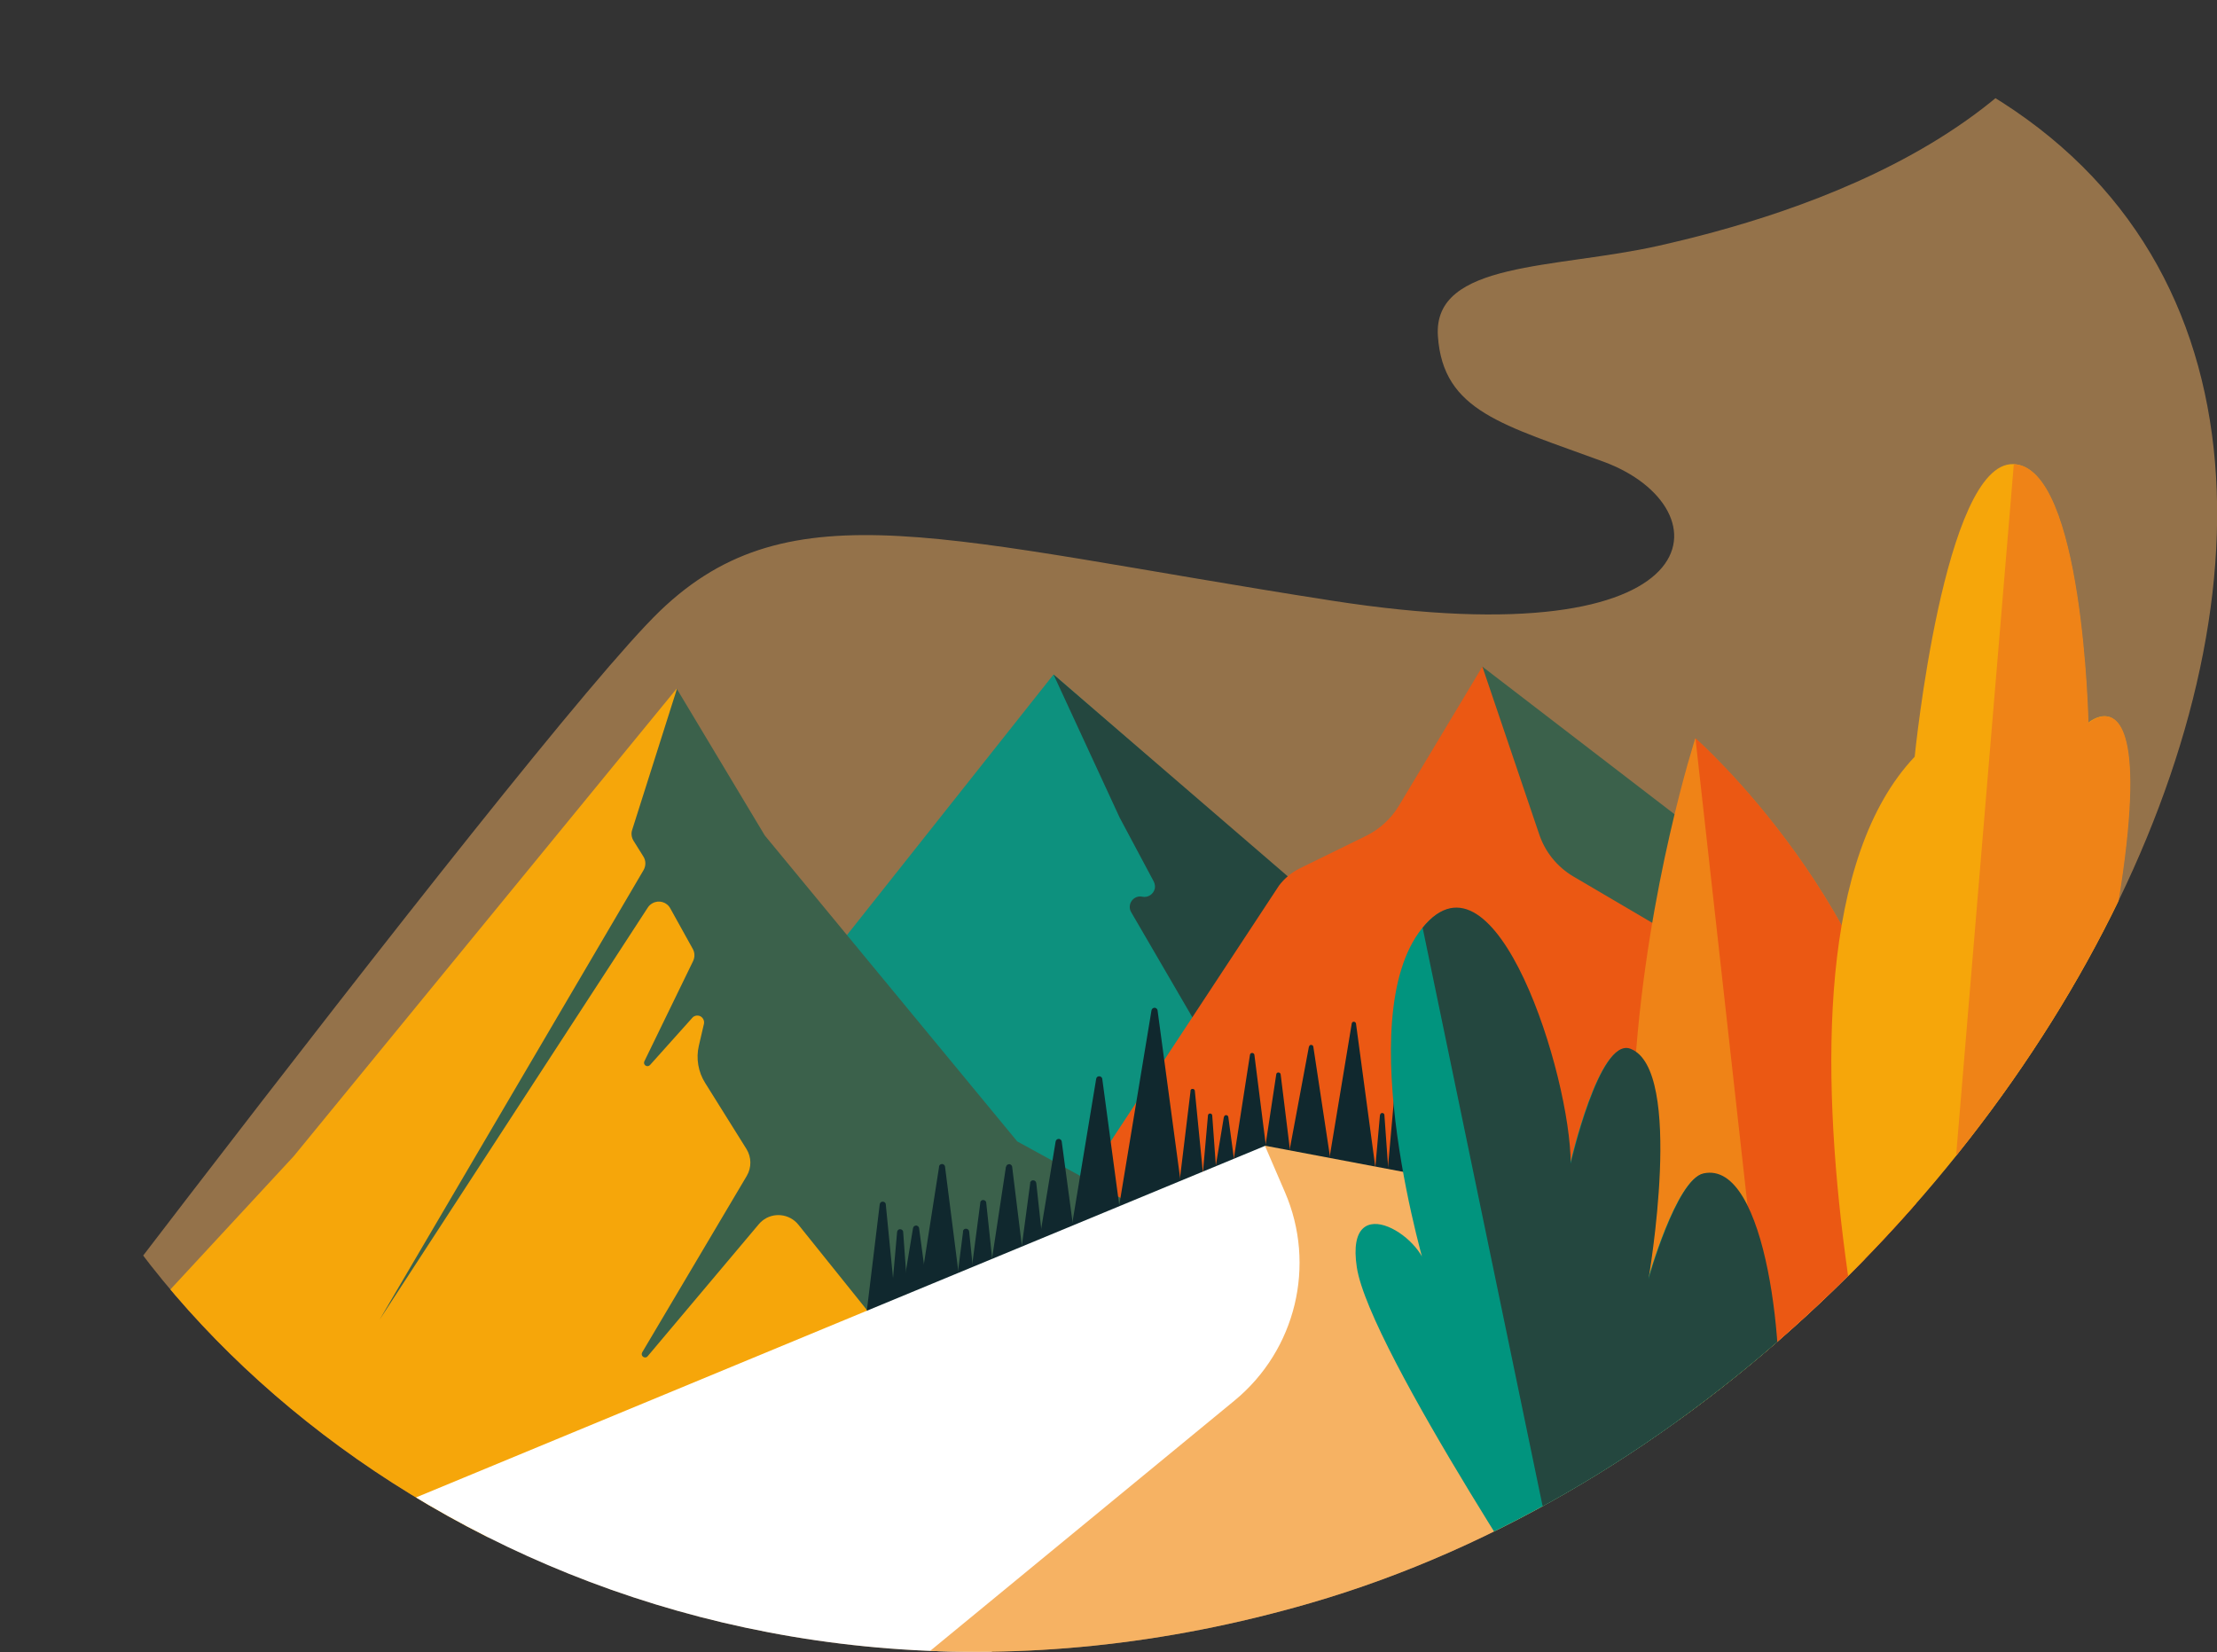 <svg xmlns="http://www.w3.org/2000/svg" xmlns:xlink="http://www.w3.org/1999/xlink" id="Calque_1" viewBox="0 0 1350.8 1006.6"><rect x="0" y="0" width="1350.8" height="1006.6" fill="#333333" stroke="none"/><defs><style>.cls-1{fill:none;}.cls-2{clip-path:url(#clippath);}.cls-3{fill:#01947e;}.cls-4{fill:#f6a60a;}.cls-5,.cls-6{fill:#f6b263;}.cls-7{fill:#ef8317;}.cls-8{fill:#eb5813;}.cls-9{fill:#fff;}.cls-10{fill:#10282e;}.cls-11{fill:#24473f;}.cls-12{fill:#0d917e;}.cls-13{fill:#3b614b;}.cls-14{clip-path:url(#clippath-1);}.cls-6{isolation:isolate;opacity:.5;}</style><clipPath id="clippath"><path class="cls-1" d="m1147.6,26.9c429,157.9,115,815.4-349.2,949.9C79,1185.4-398,225.4,459.1,273.9c310.9,17.6,330.4-378.8,688.5-246.9h0Z"></path></clipPath><clipPath id="clippath-1"><polygon class="cls-1" points="1029.8 420.9 1101.2 1061.7 1202.6 692.9 1135.8 515.4 1029.8 420.9"></polygon></clipPath></defs><g class="cls-2"><g id="Illustration_2"><g id="Groupe_133"><path id="Trac&#xE9;_481" class="cls-6" d="m-113.3,1029.2S322.5,448.8,402.2,372.2c79.6-76.5,173.5-42.9,409.3-6.2,235.8,36.7,240.6-56.9,165.7-84.6-61.2-22.6-98-30.6-101.1-76.6-3.1-45.9,71.9-40.9,134.7-55.1,77.6-17.5,270.1-71.6,282.4-230.8,12.3-159.2-38.2-196.9-280.1-218.3-241.9-21.4-150.4-261-150.4-261l1523.7-1.4-15.3,1626-2484.5-35.1h0Z"></path><path id="Trac&#xE9;_482" class="cls-12" d="m355.8,771.9l286.1-360.9,283.9,246.5-79.2,191.4-354.3,50.6-136.4-127.6Z"></path><path id="Trac&#xE9;_483" class="cls-11" d="m641.9,411l187.2,161.3-38.5,157.7-101.4-174.2c-1.8-3-.7-6.9,2.3-8.7,1.4-.8,3-1.1,4.5-.7h0c3.4.7,6.8-1.5,7.6-4.9.3-1.5,0-3-.6-4.3l-20.8-39"></path><path id="Trac&#xE9;_484" class="cls-13" d="m903.2,406.2l217,166.7-33.6,62-162.8-45.2-33.6-81.4,12.9-102.1Z"></path><path id="Trac&#xE9;_485" class="cls-8" d="m653.3,731.1l126-191.5c3.3-4.4,7.7-8,12.7-10.5l40.2-19.7c8.4-4.1,15.5-10.6,20.3-18.7l50.7-84.5,34.5,101.8c3.6,11,11,20.2,21,26.1l153.8,90.4-116.3,143.4-284.2,19.4-58.7-56.3h0Z"></path><path id="Trac&#xE9;_486" class="cls-4" d="m412.3,419.6l-4.7,88.6,59.9,104.8,121.3,227.6L28.7,1024.9l-115.3-27,8.6-15.8,256.9-277.5,233.4-285"></path><path id="Trac&#xE9;_487" class="cls-13" d="m412.3,419.6l53.7,89.5,153.8,186.4,100.1,54.8-172.7,71.6-60.7-75.6c-5.4-6.8-15.4-7.9-22.1-2.4-.8.6-1.5,1.4-2.2,2.2l-67.6,80.3c-.7.9-2,1-2.9.2-.8-.6-.9-1.7-.4-2.6l63.7-107.5c3-5.1,2.9-11.4-.2-16.4l-25.2-40.3c-4.2-6.7-5.6-14.9-3.8-22.6l3.1-13.3c.5-2.2-.9-4.5-3.1-5-1.5-.3-3,.1-4,1.3l-25.8,28.8c-.8.8-2,.9-2.9.1-.7-.6-.9-1.6-.5-2.4l29.7-61.1c1.1-2.3,1.1-5.1-.2-7.4l-13.7-24.7c-2.1-3.9-7-5.3-10.9-3.1-1.1.6-2.1,1.5-2.8,2.6l-163.4,251.1,160.8-273.9c1.5-2.6,1.5-5.8-.1-8.3l-6-9.6c-1.2-2-1.6-4.4-.8-6.7l27.3-86h0Z"></path><path id="Trac&#xE9;_488" class="cls-10" d="m924.3,589.6l-30.7,185.9,55.9,1.4-25.2-187.3Z"></path><path id="Trac&#xE9;_489" class="cls-10" d="m890.7,631.3l-30.7,185.9,55.9,1.4-25.2-187.3Z"></path><path id="Trac&#xE9;_490" class="cls-10" d="m984.5,662.1l-15.4,173.6,28,1.3-12.6-174.9Z"></path><path id="Trac&#xE9;_491" class="cls-10" d="m761.6,642.7l-18.7,120.2,36.7,1-15.3-121.1c0-.7-.8-1.3-1.5-1.2-.6,0-1.1.5-1.2,1.1h0Z"></path><path id="Trac&#xE9;_492" class="cls-10" d="m745.7,680.5l-17.9,108.5,35.3.9-14.7-109.3c-.1-.7-.8-1.2-1.5-1.1-.6,0-1,.5-1.1,1.1h0Z"></path><path id="Trac&#xE9;_493" class="cls-10" d="m736,679.7l-8,90.4,17.2.8-6.6-91.2c0-.7-.7-1.3-1.4-1.2-.7,0-1.2.6-1.2,1.2Z"></path><path id="Trac&#xE9;_494" class="cls-10" d="m868.5,652.9l-16.8,112.5,30.5.8-13.7-113.3Z"></path><path id="Trac&#xE9;_495" class="cls-10" d="m853,628.8l-10,112.5,18.1.9-8.1-113.3Z"></path><path id="Trac&#xE9;_496" class="cls-10" d="m840.8,679.4l-8.5,95.8,18.1.8-6.9-96.6c0-.7-.7-1.3-1.4-1.2-.7,0-1.2.6-1.2,1.2h0Z"></path><path id="Trac&#xE9;_497" class="cls-10" d="m823.6,623.7l-29.3,177,55.9,1.4-24-178.4c-.1-.7-.8-1.2-1.5-1.1-.6,0-1,.5-1.1,1.1h0Z"></path><path id="Trac&#xE9;_498" class="cls-10" d="m725.4,664.7l-13.3,109.7,26.8.9-10.9-110.6c0-.7-.7-1.3-1.5-1.2-.6,0-1.1.5-1.2,1.2h0Z"></path><path id="Trac&#xE9;_499" class="cls-10" d="m777.6,654.7l-13.9,91.8,28,.7-11.4-92.5c0-.7-.8-1.3-1.5-1.2-.6,0-1.1.5-1.2,1.1h0Z"></path><path id="Trac&#xE9;_500" class="cls-10" d="m797.5,637.8l-17.5,93.7,34.5.7-14.3-94.4c-.1-.7-.8-1.2-1.5-1.1-.6,0-1,.5-1.1,1.1Z"></path><path id="Trac&#xE9;_501" class="cls-10" d="m701.6,615.6l-28.7,173.5,55.9,1.4-23.5-174.8c-.1-1-1.1-1.8-2.1-1.6-.8.1-1.5.7-1.6,1.6Z"></path><path id="Trac&#xE9;_502" class="cls-10" d="m667.9,657.3l-28.7,173.5,55.9,1.4-23.5-174.8c-.1-1-1.1-1.7-2.1-1.6-.8.1-1.5.7-1.6,1.6Z"></path><path id="Trac&#xE9;_503" class="cls-10" d="m1031.2,676.9l-27.5,112.5,49.9.8-22.5-113.3Z"></path><path id="Trac&#xE9;_504" class="cls-10" d="m1007.2,659.5l-12.1,105.9,22,.8-9.9-106.7Z"></path><path id="Trac&#xE9;_505" class="cls-10" d="m994.3,686.8l-10,112.5,18.1.9-8.1-113.3Z"></path><path id="Trac&#xE9;_506" class="cls-10" d="m572.2,710.8l-18.2,116.4,36.7,1-14.9-117.3c-.1-1-1.1-1.8-2.1-1.6-.8.1-1.5.7-1.6,1.6h0Z"></path><path id="Trac&#xE9;_507" class="cls-10" d="m556.3,748.3l-17.4,105,35.3.9-14.2-105.8c-.1-1-1.1-1.8-2.1-1.6-.8.1-1.5.7-1.6,1.6h0Z"></path><path id="Trac&#xE9;_508" class="cls-10" d="m546.6,750.7l-7.4,83.7,17.2.8-6.1-84.5c0-1-1-1.8-2-1.7-.9,0-1.6.8-1.7,1.7Z"></path><path id="Trac&#xE9;_509" class="cls-10" d="m536,733.9l-12.7,104.8,26.8.9-10.4-105.7c0-1-1-1.8-2-1.7-.9,0-1.6.8-1.7,1.7h0Z"></path><path id="Trac&#xE9;_510" class="cls-10" d="m643.2,695.5l-28.7,173.5,55.9,1.4-23.5-174.8c-.1-1-1.1-1.8-2.1-1.6-.8.1-1.5.7-1.6,1.6Z"></path><path id="Trac&#xE9;_511" class="cls-10" d="m612.9,711l-13.3,87.9,28,.7-10.9-88.6c-.1-1-1.1-1.8-2.1-1.6-.8.1-1.5.7-1.6,1.6h0Z"></path><path id="Trac&#xE9;_512" class="cls-10" d="m627.7,720.9l-11.5,86,24.6.7-9.4-86.7c-.1-1-1-1.8-2.1-1.7-.9,0-1.5.8-1.7,1.6Z"></path><path id="Trac&#xE9;_513" class="cls-10" d="m597.3,732.8l-12.2,93.3,25.8.8-10-94c0-1-1-1.8-2-1.7-.9,0-1.6.8-1.7,1.7h0Z"></path><path id="Trac&#xE9;_514" class="cls-10" d="m586.8,750.4l-6.4,50.3,15.3.5-5.2-50.8c-.1-1-1-1.8-2.1-1.7-.9,0-1.6.8-1.7,1.6Z"></path><path id="Trac&#xE9;_515" class="cls-9" d="m770.8,698.2L55.8,994.3l546.3,13.6,265.2-198.6-96.5-111.1"></path><path id="Trac&#xE9;_516" class="cls-5" d="m2361.1,826.1l-360,122.1-361.1-85.6-869.3-164.5,12.2,28.3c19.2,44.4,6.7,96.2-30.7,127l-197.7,162.6,1803.2,4.7,3.4-194.6h0Z"></path><rect id="Rectangle_86" class="cls-1" x="-412.1" y="-549.7" width="2716.6" height="1527.8"></rect><path id="Trac&#xE9;_517" class="cls-7" d="m1089.7,962.8c-173.5-153.2-56.8-512.8-56.8-512.8,0,0,118.3,103.6,132.9,246.1,14.5,142-76,266.7-76,266.7Z"></path><g class="cls-14"><g id="Groupe_132"><path id="Trac&#xE9;_518" class="cls-8" d="m1089.6,962.4c-173.5-153.2-56.8-512.8-56.8-512.8,0,0,118.3,103.6,132.9,246.1,14.5,142-76,266.7-76,266.7Z"></path></g></g><path id="Trac&#xE9;_520" class="cls-4" d="m1168.7,977.6s-117.6-394.5-2.1-516.5c0,0,17.9-179.7,60.1-178.3,42.3,1.4,45.5,157.7,45.5,157.7,0,0,88.9-77.8-65.4,443.8l-38.1,93.4h0Z"></path><path id="Trac&#xE9;_521" class="cls-3" d="m958.3,1007.8s-123.9-185.1-131.6-235.6c-7.7-50.5,44.4-16.8,42.8,4.6,0,0-47.4-156-3.1-211.1,44.4-55.1,90.2,90.2,90.2,143.8,0,0,17.6-77.1,36.3-70.1,33.3,12.4,11.1,140.5,11.1,140.5,0,0,17.1-60.9,33.5-64.5,39-8.6,50.6,113.4,44.5,156.3-6.1,42.8-123.9,136.1-123.9,136.1h0Z"></path><path id="Trac&#xE9;_522" class="cls-7" d="m1227,282.9c42.3,1.4,45.5,157.7,45.5,157.7,0,0,88.9-77.8-65.4,443.8l-38.1,93.4"></path><path id="Trac&#xE9;_523" class="cls-11" d="m866.8,565.3c44.4-55.1,90.2,90.2,90.2,143.8,0,0,17.6-77.1,36.3-70.1,33.3,12.4,11.1,140.5,11.1,140.5,0,0,17.1-60.9,33.5-64.5,39-8.6,50.6,113.4,44.5,156.3-6.1,42.8-123.9,136.1-123.9,136.1"></path></g></g></g></svg>